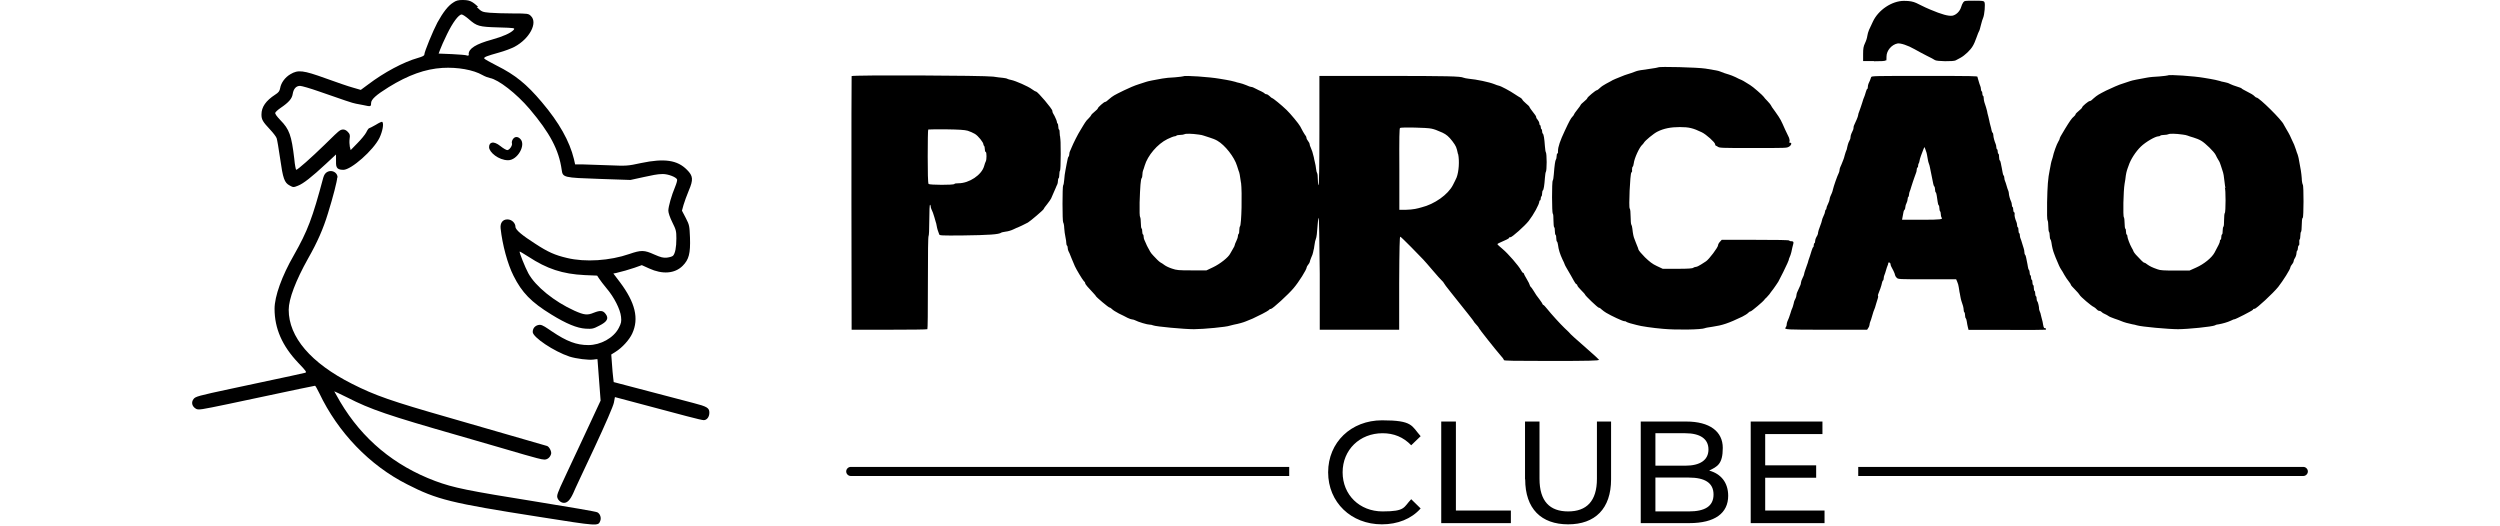 <?xml version="1.0" encoding="utf-8"?>
<svg xmlns="http://www.w3.org/2000/svg" fill="none" height="100%" overflow="visible" preserveAspectRatio="none" style="display: block;" viewBox="0 0 233 49" width="100%">
<g id="Plan">
<g id="logo_">
<g id="Vector">
<path d="M174.651 5.694H173.642V5.043C173.642 4.506 173.675 4.327 173.821 4.018C173.919 3.823 174.017 3.514 174.033 3.351C174.049 3.205 174.13 2.928 174.195 2.782C174.261 2.635 174.423 2.277 174.553 2.017C175.058 0.927 176.327 0.081 177.449 0.081C178.572 0.081 178.572 0.342 179.905 0.895C180.979 1.35 181.597 1.513 181.955 1.464C182.313 1.399 182.655 1.057 182.769 0.683C182.817 0.504 182.915 0.293 182.98 0.211C183.094 0.065 183.159 0.065 183.989 0.065C184.786 0.065 184.883 0.081 184.948 0.195C185.046 0.374 184.949 1.383 184.835 1.643C184.786 1.741 184.688 2.05 184.623 2.326C184.558 2.586 184.493 2.847 184.46 2.879C184.428 2.928 184.314 3.188 184.216 3.481C184.119 3.774 183.956 4.148 183.859 4.295C183.647 4.669 183.11 5.173 182.72 5.385C182.557 5.466 182.346 5.58 182.264 5.629C182.069 5.742 180.475 5.726 180.328 5.596C180.263 5.547 179.938 5.368 179.564 5.189C179.206 5.01 178.702 4.734 178.441 4.587C177.823 4.23 177.124 4.002 176.847 4.051C176.294 4.164 175.822 4.718 175.822 5.271C175.822 5.824 175.79 5.58 175.741 5.629C175.692 5.694 175.334 5.71 174.651 5.71M166.712 24.174C166.875 23.783 166.908 23.702 166.956 23.491C166.989 23.295 167.086 22.905 167.135 22.726C167.184 22.563 167.135 22.482 166.973 22.482C166.81 22.482 166.777 22.45 166.761 22.417C166.729 22.368 165.606 22.352 163.589 22.352H160.465L160.303 22.531C160.205 22.628 160.124 22.775 160.124 22.856C160.124 23.051 159.278 24.174 159.001 24.353C158.936 24.385 158.741 24.532 158.546 24.646C158.351 24.776 158.139 24.873 158.058 24.873C157.976 24.873 157.863 24.922 157.814 24.955C157.749 25.02 157.358 25.052 156.35 25.052H154.967L154.414 24.792C153.991 24.597 153.731 24.385 153.308 23.979C152.999 23.669 152.738 23.36 152.706 23.263C152.689 23.181 152.641 23.035 152.592 22.938C152.559 22.856 152.494 22.71 152.462 22.612C152.429 22.515 152.364 22.368 152.332 22.27C152.25 22.092 152.185 21.782 152.136 21.311C152.12 21.132 152.071 20.969 152.039 20.937C152.006 20.904 151.974 20.562 151.974 20.188C151.974 19.814 151.941 19.473 151.892 19.44C151.778 19.342 151.925 16.219 152.039 16.089C152.153 15.959 152.104 15.926 152.104 15.796C152.104 15.666 152.136 15.552 152.169 15.536C152.201 15.519 152.25 15.373 152.266 15.227C152.315 14.755 152.803 13.697 153.064 13.486C153.112 13.437 153.177 13.372 153.21 13.307C153.308 13.112 154.137 12.428 154.479 12.266C155.065 11.973 155.715 11.843 156.561 11.843C157.423 11.843 157.798 11.941 158.611 12.331C159.018 12.526 159.847 13.274 159.847 13.437C159.847 13.6 159.945 13.567 160.059 13.649C160.254 13.795 160.287 13.795 163.377 13.795C166.468 13.795 166.517 13.795 166.712 13.681C166.924 13.584 167.038 13.307 166.859 13.307C166.68 13.307 166.794 13.226 166.794 13.128C166.794 13.03 166.761 12.9 166.729 12.819C166.696 12.754 166.533 12.412 166.371 12.071C166.224 11.713 166.029 11.322 165.964 11.192C165.899 11.062 165.671 10.704 165.443 10.395C165.216 10.102 165.037 9.826 165.037 9.793C165.037 9.761 164.89 9.598 164.728 9.419C164.565 9.256 164.402 9.077 164.386 9.029C164.337 8.931 163.345 8.052 163.101 7.922C162.987 7.857 162.792 7.743 162.678 7.662C162.564 7.581 162.401 7.499 162.304 7.451C162.206 7.418 161.962 7.304 161.751 7.19C161.539 7.093 161.263 6.979 161.132 6.946C160.921 6.897 160.579 6.767 160.287 6.653C160.124 6.588 159.945 6.556 158.953 6.393C158.221 6.279 154.642 6.182 154.544 6.279C154.511 6.296 154.186 6.361 153.812 6.409C152.982 6.523 152.673 6.572 152.494 6.637C152.218 6.751 151.86 6.865 151.648 6.93C151.534 6.963 151.307 7.044 151.16 7.109C151.014 7.174 150.737 7.288 150.558 7.353C150.379 7.434 150.184 7.516 150.135 7.564C150.07 7.597 149.875 7.711 149.68 7.808C149.485 7.906 149.224 8.085 149.111 8.199C148.997 8.313 148.867 8.41 148.818 8.41C148.72 8.41 147.956 9.045 147.939 9.142C147.939 9.191 147.793 9.338 147.63 9.468C147.468 9.598 147.321 9.744 147.321 9.777C147.321 9.809 147.175 10.005 146.996 10.232C146.817 10.444 146.687 10.655 146.687 10.688C146.687 10.72 146.622 10.802 146.557 10.867C146.41 11.013 146.264 11.274 145.841 12.184C145.401 13.112 145.206 13.697 145.206 14.055C145.206 14.413 145.174 14.267 145.141 14.299C145.109 14.316 145.076 14.446 145.076 14.576C145.076 14.706 145.044 14.836 145.011 14.869C144.946 14.95 144.881 15.389 144.816 16.235C144.8 16.528 144.751 16.788 144.718 16.821C144.621 16.918 144.637 19.863 144.718 19.912C144.767 19.928 144.783 20.221 144.783 20.546C144.783 20.872 144.816 21.164 144.848 21.181C144.897 21.197 144.913 21.36 144.913 21.538C144.913 21.717 144.946 21.864 144.979 21.896C145.027 21.913 145.044 22.059 145.044 22.205C145.044 22.352 145.076 22.498 145.109 22.515C145.141 22.531 145.19 22.677 145.206 22.824C145.255 23.263 145.402 23.702 145.613 24.158C145.727 24.385 145.824 24.597 145.824 24.629C145.824 24.662 145.922 24.841 146.036 25.036C146.345 25.557 146.508 25.849 146.687 26.175C146.768 26.321 146.866 26.468 146.914 26.484C146.979 26.5 147.012 26.565 147.012 26.614C147.012 26.663 147.175 26.858 147.37 27.053C147.565 27.248 147.728 27.427 147.728 27.46C147.728 27.541 148.915 28.68 149.013 28.68C149.111 28.68 149.176 28.761 149.273 28.843C149.371 28.94 149.566 29.07 149.696 29.152C150.184 29.445 151.242 29.933 151.372 29.933C151.502 29.933 151.518 29.949 151.551 29.981C151.583 30.014 151.762 30.079 151.925 30.128C152.104 30.177 152.38 30.242 152.543 30.291C152.917 30.404 154.04 30.567 154.999 30.648C156.203 30.762 158.595 30.73 158.904 30.583C158.953 30.551 159.278 30.502 159.603 30.453C160.514 30.323 161.1 30.128 162.385 29.51C162.613 29.396 162.873 29.233 162.938 29.152C163.003 29.087 163.085 29.022 163.15 29.022C163.247 29.022 164.386 28.046 164.435 27.948C164.435 27.915 164.549 27.802 164.646 27.72C164.744 27.623 164.858 27.492 164.907 27.427C164.955 27.362 165.118 27.118 165.281 26.923C165.427 26.712 165.639 26.419 165.736 26.256C165.931 25.915 166.485 24.776 166.582 24.548C166.615 24.467 166.68 24.304 166.729 24.19M98.794 12.819C98.843 12.851 98.859 13.437 98.859 14.364C98.859 15.292 98.827 15.877 98.794 15.91C98.762 15.926 98.729 16.089 98.729 16.268C98.729 16.447 98.697 16.593 98.664 16.609C98.632 16.626 98.599 16.739 98.599 16.87C98.599 17 98.567 17.13 98.534 17.195C98.501 17.26 98.436 17.39 98.404 17.488C98.371 17.585 98.257 17.813 98.176 18.008C98.095 18.204 97.997 18.415 97.965 18.496C97.932 18.578 97.753 18.822 97.591 19.033C97.412 19.245 97.265 19.456 97.265 19.489C97.265 19.554 96.029 20.611 95.801 20.741C95.557 20.872 94.89 21.197 94.858 21.197C94.825 21.197 94.662 21.278 94.451 21.376C94.256 21.473 93.93 21.571 93.735 21.587C93.54 21.62 93.345 21.652 93.312 21.685C93.101 21.848 92.19 21.913 89.668 21.945C87.716 21.961 87.57 21.945 87.537 21.848C87.521 21.782 87.472 21.652 87.439 21.571C87.374 21.425 87.293 21.067 87.277 20.937C87.277 20.888 87.244 20.79 87.212 20.692C87.179 20.595 87.114 20.383 87.082 20.237C87 19.944 86.903 19.684 86.805 19.489C86.772 19.424 86.74 19.294 86.74 19.228C86.74 19.163 86.707 19.082 86.675 19.082C86.642 19.082 86.61 19.603 86.61 20.514C86.61 21.425 86.577 21.961 86.545 21.994C86.496 22.026 86.48 23.491 86.48 26.321C86.48 29.152 86.463 30.648 86.431 30.681C86.398 30.713 84.788 30.73 82.868 30.73H79.371C79.371 30.713 79.354 18.952 79.354 18.952C79.354 12.477 79.354 7.141 79.371 7.093C79.403 6.979 91.701 7.028 92.564 7.141C92.873 7.19 93.279 7.239 93.475 7.255C93.67 7.272 93.865 7.32 93.898 7.353C93.947 7.385 94.093 7.418 94.239 7.451C94.646 7.532 95.834 8.052 96.175 8.313C96.338 8.443 96.533 8.54 96.566 8.54C96.712 8.54 98.079 10.151 98.079 10.33C98.079 10.509 98.176 10.59 98.29 10.818C98.404 11.046 98.501 11.29 98.501 11.355C98.501 11.42 98.534 11.501 98.567 11.518C98.599 11.534 98.632 11.664 98.632 11.794C98.632 11.924 98.664 12.054 98.697 12.071C98.746 12.087 98.762 12.25 98.762 12.428C98.762 12.607 98.794 12.754 98.827 12.786M91.848 14.153C91.815 14.137 91.783 14.007 91.783 13.876C91.783 13.746 91.75 13.616 91.718 13.6C91.685 13.584 91.653 13.502 91.653 13.453C91.653 13.274 91.165 12.656 90.856 12.477C90.693 12.38 90.4 12.25 90.189 12.184C89.896 12.103 89.359 12.071 88.188 12.054C87.293 12.054 86.545 12.054 86.512 12.071C86.48 12.103 86.463 13.226 86.463 14.592C86.463 15.959 86.48 17.081 86.545 17.146C86.642 17.244 88.887 17.26 88.952 17.146C88.969 17.097 89.147 17.081 89.326 17.081C90.335 17.081 91.49 16.3 91.718 15.487C91.767 15.292 91.848 15.08 91.88 15.031C91.962 14.869 91.962 14.218 91.88 14.169M148.997 33.544C149.013 33.609 148.102 33.642 144.588 33.642C141.074 33.642 140.163 33.625 140.163 33.56C140.163 33.495 140.017 33.3 139.822 33.089C139.366 32.568 137.837 30.632 137.837 30.583C137.837 30.535 137.772 30.486 137.723 30.404C137.658 30.323 137.544 30.209 137.479 30.128C137.414 30.047 137.349 29.981 137.349 29.949C137.349 29.916 136.731 29.136 135.234 27.265C134.86 26.809 134.551 26.386 134.551 26.354C134.551 26.321 134.47 26.24 134.388 26.159C134.291 26.077 133.916 25.654 133.542 25.215C133.168 24.776 132.761 24.304 132.648 24.19C132.534 24.076 132.013 23.539 131.509 23.019C130.988 22.498 130.549 22.059 130.5 22.059C130.451 22.059 130.419 23.084 130.403 26.386V30.73H123.001V25.508C122.968 22.384 122.936 20.302 122.903 20.302C122.871 20.302 122.822 20.579 122.806 20.92C122.757 21.669 122.708 22.124 122.627 22.303C122.594 22.384 122.545 22.563 122.529 22.726C122.513 22.872 122.464 23.068 122.464 23.149C122.448 23.23 122.399 23.377 122.383 23.507C122.366 23.621 122.285 23.849 122.204 24.011C122.139 24.174 122.073 24.353 122.073 24.402C122.073 24.45 122.008 24.564 121.927 24.662C121.846 24.759 121.781 24.873 121.781 24.922C121.781 25.117 121.049 26.289 120.561 26.858C120.089 27.427 118.592 28.794 118.446 28.794C118.299 28.794 118.332 28.843 118.267 28.892C118.12 29.022 117.258 29.461 116.754 29.689C116.526 29.786 116.233 29.9 116.119 29.949C115.892 30.047 115.436 30.177 114.997 30.258C114.851 30.291 114.672 30.339 114.607 30.356C114.346 30.47 112.15 30.681 111.272 30.681C110.361 30.681 107.725 30.437 107.465 30.323C107.367 30.274 107.237 30.258 107.156 30.258C106.928 30.258 106.099 30.014 105.757 29.835C105.692 29.802 105.578 29.77 105.513 29.77C105.448 29.77 105.253 29.705 105.09 29.624C104.927 29.542 104.569 29.347 104.277 29.217C104 29.07 103.707 28.892 103.642 28.81C103.561 28.729 103.463 28.664 103.414 28.664C103.317 28.664 102.178 27.704 102.129 27.59C102.129 27.558 101.999 27.427 101.885 27.297C101.446 26.842 101.137 26.484 101.137 26.402C101.137 26.321 101.088 26.256 101.007 26.191C100.86 26.028 100.307 25.101 100.177 24.808C100.096 24.629 99.982 24.353 99.868 24.076C99.705 23.653 99.64 23.507 99.575 23.393C99.543 23.328 99.51 23.198 99.51 23.1C99.51 23.003 99.478 22.905 99.445 22.889C99.412 22.872 99.38 22.759 99.38 22.661C99.38 22.563 99.347 22.287 99.299 22.092C99.25 21.88 99.201 21.506 99.185 21.246C99.185 21.002 99.12 20.758 99.087 20.725C99.006 20.628 99.006 17.358 99.087 17.276C99.12 17.244 99.168 17.016 99.185 16.756C99.201 16.495 99.25 16.105 99.299 15.877C99.347 15.649 99.396 15.373 99.412 15.275C99.494 14.82 99.543 14.641 99.591 14.592C99.624 14.576 99.656 14.478 99.656 14.381C99.656 14.283 99.689 14.153 99.722 14.088C99.754 14.023 99.819 13.893 99.852 13.795C100.047 13.323 100.454 12.51 100.714 12.103C100.86 11.843 101.056 11.55 101.121 11.436C101.186 11.322 101.348 11.127 101.478 11.013C101.592 10.899 101.706 10.753 101.706 10.72C101.706 10.688 101.853 10.541 102.015 10.411C102.178 10.281 102.324 10.135 102.324 10.086C102.324 10.005 102.894 9.5 102.991 9.5C103.089 9.5 103.187 9.386 103.366 9.24C103.756 8.915 103.788 8.898 104.748 8.427C105.171 8.215 105.789 7.955 106.115 7.857C106.44 7.743 106.766 7.646 106.814 7.63C106.928 7.581 107.644 7.434 108.327 7.32C108.555 7.272 109.092 7.223 109.498 7.207C109.905 7.174 110.263 7.125 110.296 7.109C110.393 7.011 112.752 7.174 113.663 7.337C114.59 7.483 115.062 7.597 115.143 7.63C115.192 7.662 115.355 7.695 115.501 7.727C115.664 7.76 115.957 7.857 116.152 7.939C116.347 8.036 116.559 8.101 116.608 8.101C116.705 8.101 116.819 8.15 117.128 8.313C117.193 8.345 117.372 8.443 117.535 8.508C117.697 8.589 117.844 8.671 117.876 8.719C117.893 8.752 117.974 8.785 118.039 8.785C118.104 8.785 118.234 8.866 118.332 8.963C118.43 9.061 118.527 9.142 118.56 9.142C118.641 9.142 119.438 9.793 119.91 10.249C120.268 10.59 121.049 11.534 121.179 11.778C121.228 11.859 121.341 12.071 121.439 12.266C121.553 12.461 121.667 12.64 121.699 12.672C121.732 12.721 121.764 12.786 121.764 12.851C121.764 12.916 121.829 13.047 121.911 13.144C121.992 13.242 122.057 13.372 122.057 13.437C122.057 13.502 122.106 13.649 122.171 13.779C122.269 13.99 122.35 14.234 122.448 14.657C122.448 14.739 122.513 14.934 122.545 15.113C122.594 15.292 122.643 15.568 122.659 15.747C122.675 15.926 122.724 16.089 122.757 16.138C122.789 16.17 122.822 16.43 122.822 16.707C122.822 16.983 122.854 17.244 122.887 17.26C122.936 17.293 122.968 15.552 122.968 12.184V7.076C122.984 7.076 128.987 7.076 128.987 7.076C134.958 7.076 136.129 7.109 136.389 7.239C136.47 7.272 136.698 7.32 136.877 7.337C137.609 7.402 138.781 7.646 139.269 7.841C139.415 7.906 139.61 7.971 139.692 7.987C139.887 8.02 140.765 8.492 141.188 8.785C141.4 8.931 141.627 9.061 141.709 9.11C141.774 9.142 141.855 9.224 141.888 9.289C141.904 9.354 142.067 9.5 142.229 9.647C142.392 9.777 142.538 9.923 142.538 9.956C142.538 9.988 142.62 10.102 142.701 10.216C143.108 10.737 143.173 10.834 143.173 10.916C143.173 10.997 143.238 11.078 143.319 11.176C143.401 11.274 143.466 11.42 143.466 11.501C143.466 11.583 143.498 11.664 143.531 11.664C143.563 11.664 143.596 11.745 143.596 11.827C143.596 11.908 143.628 12.022 143.661 12.038C143.71 12.054 143.726 12.152 143.726 12.25C143.726 12.347 143.758 12.428 143.791 12.461C143.872 12.51 143.937 12.916 143.986 13.632C144.002 13.925 144.051 14.185 144.084 14.218C144.116 14.267 144.149 14.657 144.149 15.113C144.149 15.568 144.116 15.959 144.084 15.991C144.051 16.024 144.002 16.3 143.986 16.577C143.937 17.276 143.872 17.699 143.791 17.748C143.758 17.764 143.726 17.895 143.726 18.025C143.726 18.155 143.693 18.285 143.661 18.301C143.628 18.317 143.596 18.415 143.596 18.513C143.596 18.61 143.563 18.675 143.531 18.675C143.498 18.675 143.466 18.724 143.466 18.773C143.466 19.033 142.929 20.009 142.473 20.595C142.099 21.067 140.928 22.108 140.781 22.108C140.635 22.108 140.651 22.14 140.635 22.189C140.586 22.254 140.424 22.336 139.757 22.628C139.643 22.677 139.561 22.726 139.561 22.759C139.561 22.791 139.773 22.986 140.049 23.214C140.554 23.637 141.53 24.759 141.758 25.182C141.823 25.313 141.904 25.427 141.953 25.427C142.002 25.427 142.018 25.459 142.018 25.491C142.018 25.524 142.148 25.768 142.294 26.012C142.441 26.256 142.571 26.516 142.571 26.565C142.571 26.614 142.62 26.695 142.669 26.744C142.734 26.793 142.847 26.972 142.961 27.151C143.059 27.33 143.287 27.671 143.466 27.883C143.628 28.094 143.775 28.322 143.775 28.355C143.775 28.387 143.807 28.42 143.84 28.42C143.872 28.42 144.035 28.582 144.198 28.794C144.572 29.266 145.418 30.193 145.808 30.567C145.971 30.713 146.15 30.892 146.199 30.941C146.345 31.137 146.866 31.592 147.923 32.519C148.525 33.04 149.013 33.495 149.045 33.544M115.664 17.065C115.566 16.349 115.518 16.073 115.436 15.91C115.404 15.829 115.339 15.633 115.29 15.454C115.046 14.641 114.167 13.518 113.452 13.112C113.289 13.014 112.964 12.884 112.736 12.819C112.508 12.754 112.264 12.672 112.183 12.64C112.101 12.607 111.906 12.559 111.727 12.542C111.06 12.445 110.491 12.445 110.393 12.51C110.344 12.542 110.149 12.575 109.987 12.575C109.824 12.575 109.677 12.607 109.645 12.64C109.629 12.672 109.531 12.705 109.466 12.705C109.401 12.705 109.092 12.819 108.799 12.965C107.872 13.421 106.961 14.495 106.684 15.438C106.635 15.617 106.57 15.812 106.538 15.877C106.505 15.942 106.473 16.121 106.473 16.268C106.473 16.414 106.44 16.561 106.408 16.593C106.31 16.691 106.261 17.39 106.212 18.87C106.196 19.716 106.212 20.188 106.261 20.237C106.294 20.27 106.326 20.514 106.326 20.774C106.326 21.034 106.359 21.278 106.391 21.294C106.44 21.311 106.456 21.441 106.456 21.571C106.456 21.701 106.489 21.831 106.521 21.848C106.57 21.864 106.587 21.961 106.587 22.059C106.587 22.157 106.619 22.287 106.652 22.352C106.684 22.417 106.749 22.563 106.798 22.677C106.847 22.791 106.928 22.986 106.993 23.084C107.058 23.181 107.14 23.36 107.188 23.442C107.237 23.539 107.367 23.702 107.481 23.816C107.595 23.93 107.758 24.109 107.855 24.206C107.953 24.32 108.099 24.418 108.165 24.467C108.246 24.499 108.409 24.613 108.539 24.711C108.669 24.808 108.978 24.955 109.238 25.036C109.661 25.182 109.824 25.199 111.076 25.199H112.443L113.061 24.906C113.712 24.597 114.493 23.979 114.655 23.637C114.704 23.539 114.834 23.328 114.916 23.181C115.013 23.035 115.078 22.889 115.078 22.84C115.078 22.791 115.143 22.628 115.225 22.466C115.306 22.303 115.371 22.108 115.371 22.01C115.371 21.913 115.404 21.831 115.436 21.799C115.485 21.782 115.501 21.62 115.501 21.457C115.501 21.294 115.534 21.132 115.566 21.099C115.713 20.937 115.778 17.927 115.664 17M135.885 14.364C135.738 13.697 135.722 13.649 135.364 13.161C135.023 12.721 134.811 12.542 134.437 12.363C133.884 12.119 133.705 12.054 133.412 11.989C133.022 11.892 130.598 11.843 130.484 11.924C130.419 11.973 130.403 12.786 130.419 15.763V19.554C130.435 19.554 131.004 19.554 131.004 19.554C131.314 19.554 131.704 19.505 131.883 19.473C132.062 19.44 132.322 19.375 132.485 19.326C133.689 19.033 134.958 18.139 135.413 17.244C135.559 16.967 135.706 16.658 135.755 16.544C135.966 15.991 136.031 15.015 135.901 14.364M190.658 30.6C190.707 30.665 190.707 30.697 190.642 30.73C190.577 30.746 188.95 30.762 186.998 30.746H183.468C183.468 30.73 183.403 30.486 183.403 30.486C183.371 30.356 183.322 30.112 183.305 29.965C183.289 29.819 183.24 29.689 183.208 29.656C183.175 29.64 183.143 29.51 183.143 29.38C183.143 29.249 183.11 29.119 183.078 29.103C183.045 29.087 183.013 28.973 183.013 28.875C183.013 28.696 182.931 28.387 182.801 28.046C182.769 27.964 182.736 27.785 182.704 27.623C182.687 27.476 182.638 27.281 182.622 27.2C182.622 27.118 182.573 26.939 182.557 26.777C182.541 26.63 182.476 26.386 182.411 26.256L182.313 26.028H179.613C176.928 26.028 176.912 26.028 176.766 25.882C176.684 25.801 176.619 25.687 176.619 25.638C176.619 25.589 176.554 25.41 176.473 25.247C176.392 25.101 176.294 24.906 176.262 24.841C176.229 24.776 176.196 24.678 176.196 24.613C176.196 24.548 176.148 24.499 176.099 24.467C176.034 24.45 175.985 24.467 175.985 24.532C175.985 24.597 175.952 24.694 175.92 24.759C175.887 24.825 175.822 25.02 175.773 25.199C175.725 25.378 175.66 25.573 175.627 25.638C175.595 25.703 175.562 25.833 175.562 25.931C175.562 26.028 175.529 26.126 175.497 26.142C175.464 26.159 175.416 26.272 175.399 26.37C175.367 26.581 175.155 27.183 175.058 27.395C175.025 27.46 175.009 27.541 175.041 27.59C175.058 27.623 175.041 27.72 175.009 27.818C174.976 27.915 174.911 28.127 174.862 28.29C174.781 28.599 174.732 28.745 174.602 29.054C174.57 29.152 174.505 29.363 174.456 29.542C174.407 29.721 174.342 29.916 174.309 29.981C174.277 30.047 174.244 30.177 174.244 30.242C174.244 30.307 174.195 30.47 174.13 30.551L174.017 30.73H170.226C166.468 30.73 166.224 30.73 166.436 30.502C166.468 30.453 166.517 30.356 166.517 30.258C166.517 30.16 166.55 30.047 166.582 29.965C166.68 29.754 166.777 29.51 166.875 29.184C166.924 29.005 166.989 28.826 167.005 28.794C167.054 28.729 167.152 28.387 167.184 28.241C167.184 28.143 167.282 27.915 167.363 27.769C167.396 27.704 167.428 27.574 167.428 27.509C167.428 27.444 167.461 27.314 167.493 27.248C167.526 27.183 167.591 27.037 167.64 26.923C167.688 26.809 167.753 26.663 167.786 26.598C167.819 26.533 167.851 26.419 167.851 26.337C167.851 26.256 167.916 26.077 167.997 25.915C168.079 25.768 168.144 25.589 168.144 25.54C168.144 25.459 168.258 25.134 168.42 24.678C168.453 24.597 168.518 24.418 168.551 24.255C168.599 24.109 168.664 23.914 168.697 23.832C168.73 23.751 168.795 23.539 168.843 23.36C168.908 23.181 168.957 23.035 168.99 23.035C169.022 23.035 169.039 22.954 169.039 22.872C169.039 22.791 169.071 22.677 169.104 22.661C169.152 22.645 169.169 22.563 169.169 22.482C169.169 22.401 169.201 22.287 169.234 22.205C169.283 22.124 169.331 21.994 169.38 21.929C169.429 21.848 169.445 21.734 169.445 21.669C169.445 21.604 169.527 21.343 169.624 21.099C169.722 20.855 169.803 20.595 169.803 20.546C169.803 20.497 169.868 20.302 169.95 20.139C170.031 19.993 170.096 19.782 170.096 19.716C170.096 19.651 170.129 19.554 170.161 19.538C170.21 19.521 170.226 19.44 170.226 19.391C170.226 19.342 170.291 19.147 170.373 19.001C170.454 18.838 170.519 18.643 170.519 18.578C170.519 18.513 170.552 18.399 170.584 18.317C170.698 18.09 170.796 17.846 170.828 17.667C170.893 17.374 171.235 16.382 171.381 16.105C171.414 16.04 171.446 15.91 171.446 15.845C171.446 15.78 171.479 15.649 171.511 15.584C171.56 15.471 171.658 15.275 171.788 14.918C171.82 14.836 171.902 14.625 171.934 14.446C171.983 14.267 172.048 14.088 172.064 14.055C172.097 14.007 172.146 13.86 172.162 13.714C172.195 13.567 172.243 13.388 172.276 13.307C172.308 13.226 172.373 13.112 172.406 13.03C172.455 12.949 172.471 12.819 172.471 12.754C172.471 12.689 172.504 12.542 172.552 12.445C172.715 12.103 172.748 12.038 172.748 11.908C172.748 11.778 172.78 11.713 172.813 11.648C172.959 11.355 173.171 10.851 173.171 10.769C173.171 10.688 173.219 10.525 173.301 10.33C173.366 10.135 173.496 9.793 173.561 9.565C173.626 9.338 173.707 9.094 173.74 9.045C173.773 8.98 173.838 8.785 173.886 8.606C173.935 8.427 174 8.28 174.033 8.28C174.065 8.28 174.082 8.199 174.082 8.101C174.082 8.004 174.114 7.874 174.147 7.792C174.228 7.646 174.342 7.353 174.391 7.19C174.423 7.076 174.732 7.076 179.352 7.076C183.972 7.076 184.282 7.093 184.298 7.158C184.298 7.207 184.363 7.385 184.412 7.564C184.46 7.743 184.526 7.939 184.558 8.004C184.591 8.069 184.623 8.215 184.623 8.296C184.623 8.378 184.656 8.492 184.688 8.508C184.737 8.524 184.753 8.622 184.753 8.719C184.753 8.817 184.786 8.915 184.818 8.931C184.867 8.947 184.883 9.061 184.883 9.159C184.883 9.338 184.965 9.647 185.095 9.988C185.127 10.07 185.16 10.216 185.193 10.346C185.209 10.46 185.258 10.688 185.306 10.834C185.339 10.981 185.388 11.176 185.404 11.257C185.404 11.339 185.469 11.518 185.502 11.68C185.55 11.827 185.599 12.054 185.615 12.152C185.632 12.25 185.681 12.363 185.713 12.38C185.746 12.396 185.778 12.494 185.778 12.591C185.778 12.786 185.892 13.177 185.99 13.405C186.022 13.47 186.055 13.6 186.055 13.697C186.055 13.795 186.087 13.893 186.12 13.909C186.169 13.925 186.185 14.023 186.185 14.12C186.185 14.218 186.217 14.316 186.25 14.332C186.299 14.348 186.315 14.495 186.315 14.641C186.315 14.787 186.348 14.934 186.38 14.95C186.413 14.966 186.461 15.096 186.478 15.21C186.494 15.34 186.543 15.519 186.559 15.617C186.575 15.715 186.608 15.91 186.64 16.056C186.657 16.203 186.705 16.333 186.738 16.365C186.77 16.382 186.803 16.479 186.803 16.577C186.803 16.674 186.836 16.805 186.868 16.87C186.901 16.935 186.966 17.13 187.015 17.309C187.063 17.488 187.128 17.683 187.161 17.748C187.193 17.813 187.226 17.943 187.226 18.025C187.226 18.187 187.34 18.594 187.437 18.789C187.47 18.854 187.503 18.984 187.503 19.082C187.503 19.18 187.535 19.277 187.568 19.294C187.616 19.31 187.633 19.424 187.633 19.538C187.633 19.651 187.665 19.765 187.714 19.782C187.763 19.798 187.779 19.895 187.763 19.96C187.73 20.091 187.812 20.416 187.926 20.676C187.958 20.741 187.991 20.872 187.991 20.969C187.991 21.067 188.023 21.164 188.056 21.181C188.104 21.197 188.121 21.327 188.121 21.457C188.121 21.587 188.153 21.717 188.186 21.734C188.235 21.75 188.251 21.848 188.251 21.945C188.251 22.043 188.283 22.173 188.316 22.238C188.348 22.303 188.414 22.498 188.462 22.677C188.511 22.856 188.576 23.068 188.609 23.149C188.641 23.247 188.674 23.393 188.674 23.507C188.674 23.621 188.706 23.718 188.739 23.751C188.771 23.767 188.82 23.897 188.836 24.011C188.853 24.141 188.902 24.32 188.918 24.418C188.934 24.515 188.983 24.711 188.999 24.857C189.015 25.003 189.064 25.134 189.097 25.166C189.129 25.182 189.162 25.296 189.162 25.41C189.162 25.524 189.194 25.638 189.227 25.654C189.276 25.671 189.292 25.768 189.292 25.866C189.292 25.963 189.325 26.061 189.357 26.077C189.406 26.093 189.422 26.207 189.422 26.321C189.422 26.435 189.455 26.549 189.487 26.565C189.536 26.581 189.552 26.712 189.552 26.842C189.552 26.972 189.585 27.102 189.617 27.118C189.666 27.135 189.682 27.248 189.682 27.362C189.682 27.476 189.715 27.59 189.747 27.606C189.796 27.623 189.813 27.736 189.813 27.85C189.813 27.964 189.845 28.062 189.878 28.094C189.943 28.127 190.057 28.664 190.04 28.778C190.04 28.81 190.057 28.924 190.105 29.022C190.154 29.136 190.203 29.266 190.203 29.331C190.203 29.38 190.268 29.558 190.301 29.721C190.349 29.868 190.398 30.112 190.414 30.242C190.431 30.372 190.48 30.535 190.512 30.567M180.963 20.27C180.914 20.221 180.882 20.091 180.882 19.96C180.882 19.83 180.849 19.716 180.816 19.684C180.784 19.668 180.751 19.538 180.751 19.407C180.751 19.277 180.719 19.147 180.686 19.131C180.654 19.115 180.605 18.968 180.589 18.805C180.572 18.659 180.524 18.399 180.507 18.252C180.491 18.106 180.442 17.943 180.41 17.927C180.377 17.911 180.345 17.781 180.345 17.651C180.345 17.52 180.312 17.406 180.28 17.374C180.247 17.358 180.198 17.244 180.182 17.146C180.084 16.674 179.922 15.812 179.873 15.617C179.857 15.503 179.808 15.34 179.775 15.259C179.743 15.178 179.694 15.015 179.678 14.885C179.661 14.771 179.613 14.56 179.596 14.429C179.58 14.316 179.531 14.137 179.499 14.072C179.466 13.99 179.417 13.86 179.401 13.795C179.385 13.681 179.352 13.697 179.271 13.893C179.125 14.251 178.913 14.82 178.897 14.999C178.897 15.08 178.848 15.194 178.816 15.243C178.783 15.292 178.767 15.389 178.767 15.454C178.767 15.519 178.767 15.585 178.702 15.617C178.669 15.633 178.637 15.731 178.637 15.829C178.637 15.926 178.604 16.056 178.572 16.121C178.539 16.186 178.474 16.365 178.425 16.528C178.376 16.674 178.311 16.87 178.279 16.951C178.246 17.032 178.181 17.227 178.132 17.406C178.084 17.585 178.018 17.781 177.986 17.846C177.953 17.911 177.921 18.057 177.921 18.139C177.921 18.22 177.888 18.334 177.856 18.35C177.823 18.366 177.791 18.464 177.791 18.561C177.791 18.659 177.742 18.822 177.693 18.919C177.628 19.033 177.579 19.196 177.579 19.294C177.579 19.391 177.547 19.505 177.498 19.554C177.433 19.619 177.4 19.7 177.319 20.221L177.27 20.481H179.092C180.898 20.481 181.142 20.448 180.93 20.253M214.588 20.335C214.556 20.351 214.523 20.644 214.523 20.969C214.523 21.294 214.491 21.587 214.458 21.604C214.426 21.62 214.393 21.782 214.393 21.961C214.393 22.14 214.361 22.287 214.328 22.319C214.296 22.336 214.279 22.466 214.296 22.596C214.312 22.726 214.296 22.856 214.247 22.872C214.198 22.905 214.165 23.019 214.165 23.116C214.165 23.214 214.133 23.344 214.1 23.36C214.068 23.377 214.035 23.474 214.035 23.572C214.035 23.669 214.003 23.8 213.97 23.881C213.938 23.962 213.873 24.093 213.824 24.158C213.791 24.239 213.759 24.337 213.759 24.385C213.759 24.434 213.694 24.548 213.612 24.646C213.531 24.743 213.466 24.857 213.466 24.906C213.466 25.085 212.783 26.159 212.327 26.744C211.855 27.33 210.294 28.778 210.131 28.778C209.968 28.778 210.017 28.826 209.968 28.875C209.887 28.973 208.358 29.754 208.26 29.754C208.163 29.754 208.081 29.819 207.919 29.884C207.61 30.03 207.154 30.16 206.78 30.226C206.666 30.226 206.503 30.274 206.438 30.323C206.162 30.453 203.884 30.681 202.989 30.681C202.095 30.681 199.59 30.453 199.167 30.323C199.036 30.274 198.841 30.242 198.744 30.226C198.402 30.16 197.93 30.03 197.719 29.933C197.605 29.884 197.312 29.77 197.052 29.689C196.808 29.607 196.547 29.493 196.499 29.445C196.434 29.396 196.287 29.314 196.173 29.266C196.043 29.217 195.913 29.136 195.864 29.07C195.815 29.022 195.734 28.973 195.653 28.973C195.571 28.973 195.474 28.908 195.409 28.826C195.344 28.745 195.213 28.648 195.148 28.615C194.953 28.55 193.863 27.623 193.814 27.476C193.798 27.427 193.603 27.2 193.391 26.988C193.18 26.777 193.001 26.581 193.001 26.533C193.001 26.484 192.903 26.354 192.806 26.224C192.692 26.093 192.513 25.817 192.399 25.622C192.302 25.427 192.155 25.199 192.09 25.101C191.96 24.906 191.879 24.711 191.586 24.011C191.553 23.914 191.488 23.767 191.456 23.669C191.342 23.393 191.244 22.986 191.195 22.612C191.179 22.466 191.13 22.336 191.098 22.303C191.065 22.287 191.033 22.124 191.033 21.961C191.033 21.799 191 21.636 190.968 21.604C190.935 21.587 190.903 21.343 190.903 21.083C190.903 20.823 190.87 20.579 190.837 20.546C190.789 20.497 190.772 19.928 190.789 18.854C190.821 17.325 190.87 16.626 191.033 15.845C191.065 15.649 191.13 15.389 191.147 15.243C191.179 15.113 191.212 14.95 191.244 14.885C191.26 14.836 191.293 14.739 191.309 14.674C191.391 14.251 191.683 13.437 191.846 13.177C191.911 13.079 191.96 12.965 191.96 12.933C191.96 12.851 192.058 12.672 192.464 12.005C192.871 11.339 193.099 10.997 193.278 10.867C193.359 10.802 193.44 10.704 193.44 10.655C193.44 10.607 193.587 10.46 193.749 10.33C193.912 10.2 194.058 10.053 194.058 10.005C194.058 9.907 194.644 9.419 194.758 9.419C194.872 9.419 194.969 9.305 195.132 9.159C195.474 8.866 195.588 8.801 196.287 8.443C196.791 8.199 197.572 7.857 197.833 7.792C197.946 7.76 198.093 7.711 198.565 7.548C198.679 7.499 199.427 7.353 200.078 7.239C200.305 7.19 200.842 7.141 201.249 7.125C201.656 7.093 202.013 7.044 202.046 7.028C202.144 6.93 204.502 7.093 205.413 7.255C206.341 7.402 206.812 7.516 206.894 7.548C206.943 7.581 207.105 7.613 207.284 7.646C207.463 7.678 207.707 7.743 207.837 7.825C207.967 7.89 208.26 8.004 208.488 8.069C208.716 8.134 208.911 8.215 208.927 8.248C208.927 8.28 209.188 8.41 209.464 8.557C209.741 8.687 210.033 8.866 210.099 8.947C210.18 9.029 210.261 9.094 210.31 9.094C210.554 9.094 212.685 11.192 212.848 11.615C212.88 11.664 212.994 11.875 213.108 12.071C213.222 12.266 213.368 12.51 213.417 12.624C213.466 12.738 213.547 12.9 213.58 12.982C213.775 13.372 213.873 13.6 213.986 13.958C214.035 14.104 214.084 14.299 214.133 14.381C214.165 14.462 214.198 14.608 214.231 14.739C214.247 14.852 214.279 15.015 214.296 15.096C214.409 15.649 214.491 16.154 214.523 16.609C214.523 16.902 214.588 17.162 214.621 17.211C214.719 17.309 214.702 20.253 214.621 20.302M207.431 17.52C207.398 17.488 207.349 17.26 207.333 17C207.284 16.479 207.219 16.121 207.138 15.91C207.105 15.829 207.04 15.633 206.991 15.454C206.943 15.275 206.845 15.031 206.747 14.901C206.666 14.771 206.552 14.56 206.503 14.446C206.357 14.137 205.527 13.339 205.169 13.128C204.99 13.014 204.665 12.884 204.437 12.819C204.21 12.754 203.949 12.672 203.884 12.64C203.803 12.607 203.608 12.559 203.429 12.542C202.762 12.445 202.192 12.445 202.095 12.51C202.046 12.542 201.851 12.575 201.688 12.575C201.525 12.575 201.379 12.607 201.346 12.64C201.33 12.672 201.249 12.705 201.167 12.705C200.875 12.705 199.98 13.226 199.524 13.665C199.053 14.12 198.565 14.869 198.386 15.438C198.321 15.617 198.239 15.829 198.223 15.91C198.19 15.991 198.158 16.186 198.125 16.365C198.109 16.544 198.06 16.886 198.012 17.13C197.898 17.781 197.849 20.156 197.946 20.253C197.979 20.286 198.012 20.53 198.012 20.79C198.012 21.05 198.044 21.294 198.077 21.311C198.125 21.327 198.142 21.457 198.142 21.587C198.142 21.717 198.174 21.848 198.207 21.864C198.256 21.88 198.272 21.961 198.272 22.026C198.272 22.173 198.5 22.791 198.679 23.1C198.744 23.198 198.825 23.36 198.857 23.458C198.939 23.605 199.069 23.767 199.589 24.288C199.703 24.402 199.801 24.483 199.85 24.483C199.899 24.483 200.012 24.548 200.126 24.646C200.354 24.808 200.566 24.922 201.086 25.101C201.33 25.199 201.672 25.215 202.729 25.215H204.063L204.681 24.938C205.413 24.613 206.129 24.027 206.389 23.556C206.747 22.905 206.894 22.596 206.894 22.482C206.894 22.368 206.926 22.352 206.959 22.336C207.008 22.319 207.024 22.205 207.024 22.092C207.024 21.978 207.056 21.864 207.089 21.848C207.138 21.831 207.154 21.669 207.154 21.49C207.154 21.311 207.187 21.164 207.219 21.132C207.268 21.116 207.284 20.823 207.284 20.497C207.284 20.172 207.317 19.879 207.349 19.863C207.447 19.798 207.447 17.569 207.349 17.471" fill="black"/>
<path d="M123.782 44.02C123.782 41.222 125.929 39.173 128.808 39.173C131.688 39.173 131.541 39.677 132.404 40.653L131.525 41.499C130.793 40.734 129.898 40.377 128.857 40.377C126.726 40.377 125.132 41.922 125.132 44.02C125.132 46.119 126.71 47.664 128.857 47.664C131.005 47.664 130.793 47.29 131.525 46.526L132.404 47.388C131.541 48.364 130.256 48.868 128.792 48.868C125.929 48.868 123.782 46.819 123.782 44.02ZM135.69 39.287V47.583H140.814V48.755H134.323V39.287H135.69ZM142.132 44.671V39.287H143.482V44.622C143.482 46.721 144.442 47.664 146.15 47.664C147.858 47.664 148.834 46.721 148.834 44.622V39.287H150.152V44.671C150.152 47.42 148.655 48.868 146.15 48.868C143.645 48.868 142.148 47.42 142.148 44.671M161.067 46.2C161.067 47.827 159.831 48.755 157.44 48.755H152.917V39.287H157.163C159.343 39.287 160.563 40.214 160.563 41.743C160.563 43.272 160.043 43.484 159.294 43.858C160.368 44.151 161.067 44.948 161.067 46.217M154.284 40.377V43.402H157.066C158.448 43.402 159.229 42.882 159.229 41.889C159.229 40.897 158.448 40.377 157.066 40.377H154.284ZM159.701 46.087C159.701 44.997 158.887 44.509 157.391 44.509H154.284V47.664H157.391C158.887 47.664 159.701 47.193 159.701 46.087ZM170.047 47.583V48.755H163.166V39.287H169.852V40.458H164.516V43.37H169.266V44.525H164.516V47.583H170.047Z" fill="black"/>
<path d="M120.154 43.516H79.289C79.061 43.516 78.866 43.711 78.866 43.939C78.866 44.167 79.061 44.362 79.289 44.362H120.154V43.516Z" fill="black"/>
<path d="M214.67 43.516H173.187V44.362H214.67C214.898 44.362 215.093 44.167 215.093 43.939C215.093 43.711 214.898 43.516 214.67 43.516Z" fill="black"/>
<path d="M43.679 5.043C43.679 4.522 44.362 4.099 45.843 3.693C46.884 3.4 47.583 3.091 47.86 2.798C48.023 2.603 48.006 2.603 46.444 2.554C44.639 2.505 44.444 2.44 43.695 1.789C43.435 1.562 43.126 1.35 43.028 1.35C42.752 1.35 42.199 2.082 41.662 3.188C41.385 3.758 41.092 4.409 41.027 4.604L40.881 4.994L42.117 5.043C42.801 5.076 43.435 5.124 43.533 5.173C43.565 5.173 43.598 5.189 43.614 5.189C43.663 5.189 43.695 5.141 43.695 5.043M44.444 0.667C44.899 1.106 44.948 1.122 45.647 1.188C46.038 1.22 47.014 1.253 47.811 1.253C49.21 1.253 49.259 1.269 49.487 1.497C50.137 2.131 49.356 3.611 47.957 4.36C47.648 4.522 46.998 4.766 46.51 4.897C45.355 5.222 45.094 5.32 45.127 5.45C45.143 5.499 45.68 5.808 46.298 6.117C48.023 6.979 49.08 7.841 50.495 9.517C52.122 11.436 53.082 13.161 53.489 14.82L53.602 15.324H54.367C54.79 15.341 55.88 15.373 56.791 15.406C58.385 15.471 58.483 15.471 59.752 15.194C61.931 14.739 63.135 14.918 64.03 15.829C64.599 16.398 64.632 16.74 64.193 17.764C64.014 18.204 63.786 18.806 63.705 19.098L63.558 19.635L63.916 20.319C64.258 20.985 64.258 21.05 64.307 22.14C64.355 23.621 64.209 24.19 63.623 24.776C62.891 25.508 61.736 25.589 60.5 25.02L59.817 24.711L59.133 24.955C58.499 25.166 58.092 25.28 57.425 25.443L57.165 25.492L57.783 26.305C59.199 28.192 59.573 29.689 58.922 31.088C58.662 31.657 57.995 32.405 57.36 32.796L56.97 33.04L57.035 33.918C57.067 34.39 57.116 34.976 57.149 35.203L57.197 35.61L57.816 35.773C58.776 36.033 63.493 37.27 64.632 37.562C65.901 37.888 66.112 38.018 66.112 38.457C66.112 38.896 65.852 39.157 65.592 39.157C65.331 39.157 63.607 38.685 59.573 37.611L57.311 37.009L57.214 37.53C57.149 37.855 56.449 39.482 55.376 41.776C54.416 43.825 53.521 45.712 53.423 45.973C53.131 46.607 52.87 46.867 52.561 46.867C52.252 46.867 51.927 46.558 51.927 46.249C51.927 45.94 52.399 45.013 52.968 43.777C53.537 42.556 54.465 40.604 55.001 39.433L55.977 37.335L55.831 35.415C55.75 34.374 55.685 33.495 55.685 33.479C55.685 33.463 55.522 33.479 55.31 33.512C54.855 33.577 53.7 33.43 53.082 33.235C51.618 32.747 49.649 31.429 49.649 30.941C49.649 30.453 50.056 30.274 50.316 30.274C50.577 30.274 50.934 30.551 51.422 30.876C52.822 31.82 53.716 32.161 54.839 32.161C55.961 32.161 57.181 31.511 57.669 30.567C57.897 30.128 57.93 29.965 57.881 29.526C57.816 28.843 57.23 27.688 56.547 26.891C56.27 26.549 55.945 26.142 55.847 25.98L55.652 25.687L54.481 25.638C52.431 25.54 50.967 25.052 49.259 23.93C48.82 23.653 48.446 23.426 48.429 23.442C48.38 23.507 48.934 24.906 49.243 25.475C49.91 26.695 51.666 28.111 53.537 28.957C54.448 29.363 54.741 29.396 55.327 29.152C55.945 28.908 56.205 28.924 56.449 29.266C56.758 29.672 56.596 29.982 55.847 30.356C55.294 30.648 55.18 30.665 54.578 30.632C53.781 30.583 52.789 30.177 51.39 29.315C49.503 28.16 48.641 27.265 47.86 25.703C47.307 24.613 46.819 22.807 46.656 21.278C46.607 20.774 46.851 20.449 47.291 20.449C47.73 20.449 48.039 20.823 48.039 21.132C48.039 21.441 48.738 21.978 49.877 22.71C51.065 23.491 51.732 23.784 52.854 24.044C54.53 24.451 56.84 24.304 58.662 23.67C59.752 23.296 60.044 23.296 60.972 23.718C61.606 23.995 61.818 24.044 62.159 24.011C62.403 23.979 62.647 23.914 62.729 23.832C62.924 23.621 63.038 23.068 63.038 22.222C63.038 21.538 63.005 21.408 62.663 20.725C62.436 20.27 62.289 19.83 62.289 19.635C62.289 19.261 62.582 18.22 62.924 17.407C63.054 17.097 63.135 16.788 63.103 16.723C63.021 16.512 62.289 16.219 61.769 16.219C61.248 16.219 60.728 16.349 60.028 16.495L58.759 16.772L55.88 16.674C52.512 16.561 52.447 16.544 52.35 15.829C52.09 13.958 51.243 12.38 49.356 10.151C48.136 8.72 46.461 7.418 45.664 7.272C45.501 7.239 45.192 7.125 44.964 6.995C44.118 6.507 42.654 6.247 41.239 6.328C39.628 6.426 38.05 6.995 36.228 8.118C35.025 8.866 34.585 9.273 34.585 9.614C34.585 9.956 34.536 9.94 33.853 9.793C33.609 9.744 33.3 9.696 33.17 9.663C32.91 9.631 31.934 9.289 29.738 8.524C28.908 8.231 28.111 8.004 27.964 8.004C27.606 8.004 27.362 8.264 27.281 8.752C27.216 9.191 26.923 9.533 26.159 10.053C25.915 10.216 25.687 10.428 25.654 10.509C25.622 10.607 25.785 10.834 26.126 11.192C26.972 12.054 27.167 12.607 27.427 14.804C27.476 15.373 27.574 15.829 27.606 15.829C27.737 15.829 29.022 14.69 30.242 13.502C30.941 12.803 31.592 12.185 31.69 12.152C31.95 12.006 32.194 12.054 32.422 12.298C32.617 12.494 32.633 12.607 32.584 12.933C32.552 13.161 32.568 13.486 32.601 13.665L32.682 13.99L33.3 13.356C33.642 13.014 34.016 12.559 34.13 12.347C34.227 12.136 34.358 11.957 34.39 11.957C34.423 11.957 34.715 11.81 35.025 11.632C35.334 11.436 35.594 11.322 35.627 11.355C35.789 11.518 35.659 12.233 35.366 12.851C34.797 14.007 32.731 15.829 31.999 15.829C31.267 15.829 31.316 15.471 31.316 14.869V14.397L30.372 15.275C29.038 16.512 28.273 17.114 27.769 17.309C27.362 17.472 27.33 17.472 27.005 17.293C26.5 17.032 26.37 16.626 26.11 14.787C25.98 13.876 25.833 13.03 25.785 12.884C25.736 12.738 25.459 12.38 25.183 12.087C24.483 11.339 24.369 11.143 24.369 10.672C24.369 9.972 24.776 9.387 25.654 8.817C25.963 8.622 26.061 8.492 26.11 8.215C26.191 7.727 26.565 7.207 27.07 6.914C27.785 6.491 28.241 6.54 30.356 7.304C31.348 7.662 32.471 8.053 32.894 8.166L33.626 8.378L34.309 7.874C35.789 6.751 37.611 5.775 38.945 5.401C39.352 5.287 39.547 5.189 39.547 5.092C39.547 4.832 40.36 2.863 40.767 2.099C41.288 1.155 41.759 0.537 42.231 0.244C42.508 0.049 42.719 -6.15524e-06 43.093 -6.15524e-06C43.744 -6.15524e-06 43.988 0.098 44.557 0.634M31.429 16.544C31.429 16.837 31.039 18.366 30.567 19.879C30.128 21.327 29.559 22.612 28.713 24.093C27.558 26.159 26.907 27.867 26.907 28.875C26.907 31.413 28.973 33.837 32.812 35.773C34.959 36.863 36.521 37.4 41.808 38.913C46.217 40.181 50.772 41.499 50.983 41.564C51.195 41.629 51.439 42.117 51.357 42.329C51.26 42.638 51.016 42.833 50.739 42.833C50.463 42.833 49.763 42.622 48.885 42.378C48.023 42.117 45.289 41.337 42.833 40.621C36.131 38.701 34.553 38.164 32.357 37.042C31.69 36.716 31.153 36.456 31.153 36.472C31.153 36.489 31.413 36.928 31.706 37.449C33.772 40.93 36.749 43.403 40.572 44.834C42.296 45.468 43.484 45.712 50.17 46.786C53.098 47.258 55.571 47.681 55.668 47.746C55.929 47.876 56.059 48.25 55.945 48.543C55.75 49.047 55.782 49.047 50.235 48.169C42.003 46.884 40.718 46.558 37.953 45.143C34.439 43.37 31.494 40.295 29.754 36.635C29.575 36.261 29.396 35.952 29.363 35.952C29.282 35.952 28.225 36.18 21.246 37.66C18.741 38.181 18.497 38.229 18.269 38.099C17.895 37.888 17.797 37.497 18.041 37.188C18.22 36.96 18.415 36.895 21.62 36.212C27.476 34.959 28.192 34.813 28.42 34.748C28.615 34.699 28.566 34.618 27.802 33.821C26.289 32.227 25.589 30.6 25.589 28.778C25.589 27.623 26.273 25.719 27.379 23.8C28.68 21.506 29.119 20.335 30.128 16.561C30.209 16.284 30.323 16.121 30.502 16.024C30.616 15.959 30.714 15.942 30.828 15.942C31.153 15.942 31.462 16.186 31.462 16.544M48.494 12.949C49.047 13.502 48.234 14.934 47.355 14.934C46.477 14.934 45.582 14.185 45.582 13.714C45.582 13.242 45.989 13.096 46.64 13.616C46.9 13.828 47.193 13.99 47.274 13.99C47.486 13.99 47.779 13.551 47.713 13.356C47.681 13.274 47.713 13.112 47.795 12.982C47.892 12.835 48.006 12.77 48.136 12.77C48.267 12.77 48.38 12.835 48.494 12.949Z" fill="black"/>
</g>
</g>
</g>
</svg>